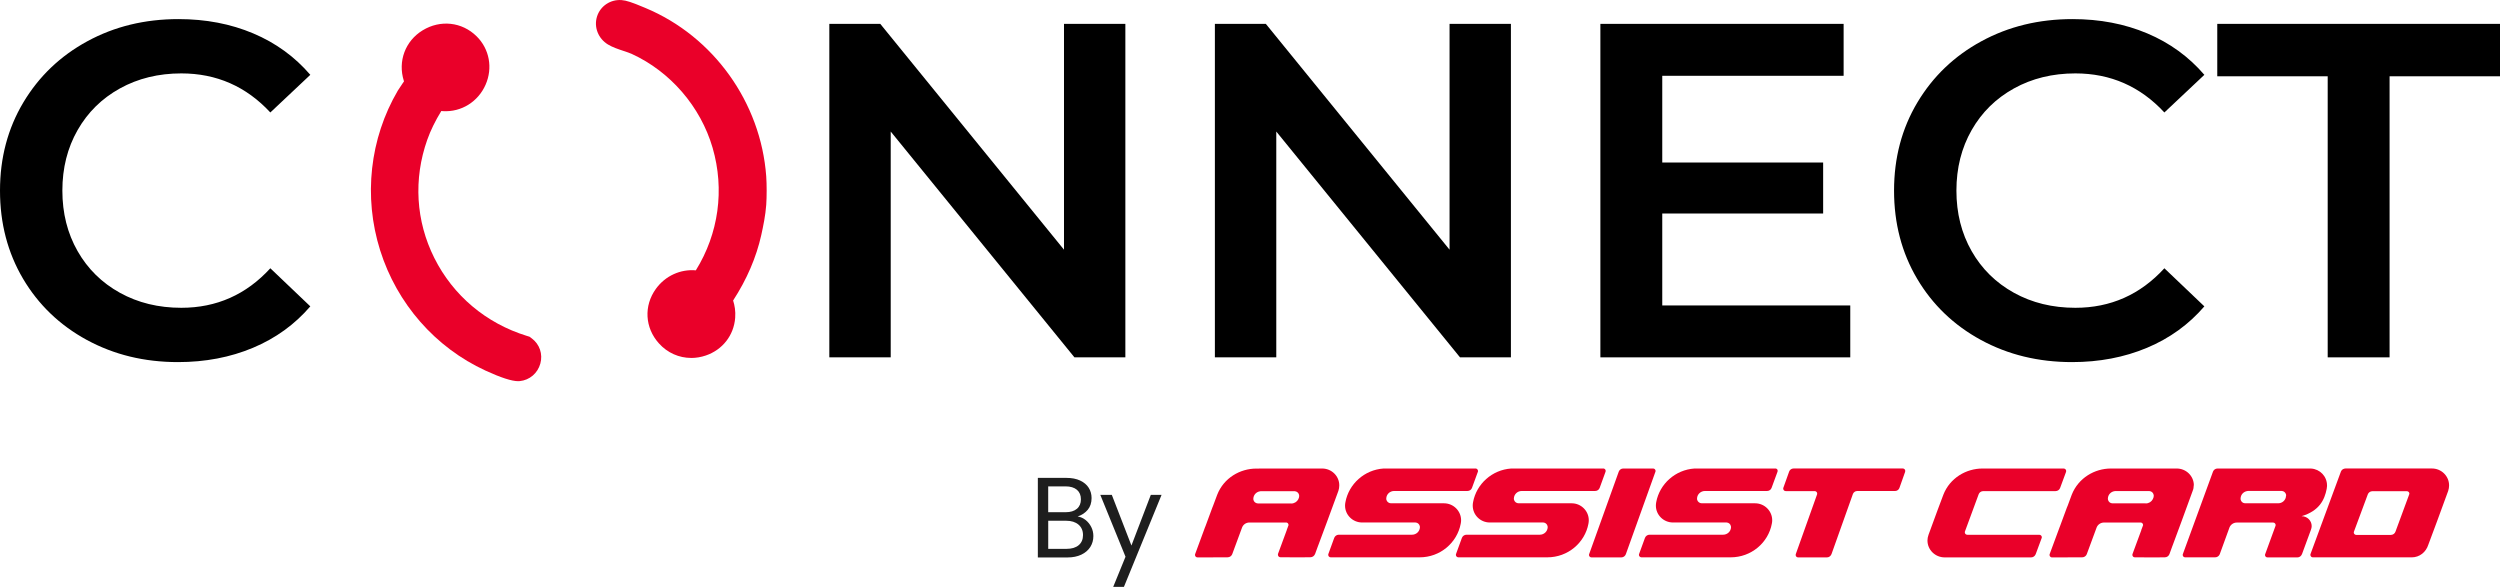 <svg width="426" height="100" viewBox="0 0 426 100" fill="none" xmlns="http://www.w3.org/2000/svg">
<g clip-path="url(#clip0_2143_1039)">
<path d="M14.799 57.93C10.177 55.412 6.553 51.935 3.929 47.5C1.31 43.06 0 38.055 0 32.48C0 26.905 1.325 21.9 3.975 17.46C6.626 13.025 10.26 9.544 14.882 7.031C19.505 4.513 24.681 3.254 30.412 3.254C35.06 3.254 39.305 4.067 43.146 5.689C46.986 7.31 50.227 9.668 52.877 12.751L46.065 19.165C41.955 14.73 36.898 12.507 30.898 12.507C27.006 12.507 23.517 13.362 20.437 15.067C17.357 16.771 14.95 19.139 13.221 22.17C11.492 25.201 10.627 28.636 10.627 32.48C10.627 36.325 11.492 39.76 13.221 42.791C14.95 45.822 17.357 48.189 20.437 49.894C23.517 51.598 27.006 52.448 30.898 52.448C36.898 52.448 41.955 50.205 46.065 45.713L52.877 52.205C50.227 55.287 46.971 57.645 43.104 59.266C39.237 60.888 34.977 61.702 30.329 61.702C24.598 61.702 19.422 60.443 14.794 57.925L14.799 57.93Z" fill="black"/>
<path d="M191.761 4.067V60.893H183.085L151.778 22.413V60.893H141.317V4.067H149.998L181.305 42.547V4.067H191.766H191.761Z" fill="black"/>
<path d="M257.46 4.067V60.893H248.785L217.478 22.413V60.893H207.016V4.067H215.697L247.004 42.547V4.067H257.466H257.46Z" fill="black"/>
<path d="M315.286 52.044V60.893H272.705V4.067H314.153V12.916H283.249V27.693H310.664V36.382H283.249V52.049H315.286V52.044Z" fill="black"/>
<path d="M337.55 57.93C332.928 55.412 329.304 51.935 326.68 47.5C324.055 43.065 322.746 38.055 322.746 32.48C322.746 26.905 324.071 21.9 326.721 17.46C329.371 13.025 333.005 9.544 337.628 7.031C342.25 4.513 347.427 3.254 353.157 3.254C357.806 3.254 362.05 4.067 365.891 5.689C369.732 7.31 372.973 9.668 375.623 12.751L368.811 19.165C364.701 14.73 359.643 12.507 353.644 12.507C349.751 12.507 346.262 13.362 343.182 15.067C340.102 16.771 337.695 19.139 335.966 22.17C334.237 25.201 333.373 28.636 333.373 32.48C333.373 36.325 334.237 39.76 335.966 42.791C337.695 45.822 340.102 48.189 343.182 49.894C346.262 51.598 349.751 52.448 353.644 52.448C359.643 52.448 364.701 50.205 368.811 45.713L375.623 52.205C372.973 55.287 369.717 57.645 365.85 59.266C361.983 60.888 357.723 61.702 353.074 61.702C347.344 61.702 342.168 60.443 337.54 57.925L337.55 57.93Z" fill="black"/>
<path d="M396.639 12.999H377.823V4.067H426V12.999H407.184V60.893H396.639V12.999Z" fill="black"/>
<path d="M117.779 60.992C115.714 60.992 113.737 60.132 112.287 58.52C109.88 55.852 109.673 52.106 111.77 49.21C113.385 46.977 115.973 45.842 118.571 46.065C122.454 39.811 123.499 32.309 121.429 25.19C119.389 18.18 114.228 12.196 107.628 9.176C107.313 9.031 106.78 8.854 106.267 8.683C105.33 8.373 104.362 8.046 103.596 7.58C101.924 6.564 101.163 4.601 101.738 2.798C102.307 1.015 104.036 -0.13 105.925 0.016C106.723 0.073 107.675 0.389 109.854 1.306L110.025 1.378C121.579 6.212 129.644 17.465 130.565 30.045C130.664 31.423 130.664 33.522 130.565 34.92C130.441 36.672 130.048 38.578 129.722 40.045C128.873 43.853 127.263 47.604 124.923 51.205C125.187 52.044 125.363 52.997 125.275 54.158C125.047 57.142 123.127 59.603 120.269 60.577C119.446 60.857 118.608 60.997 117.779 60.997V60.992Z" fill="#EA0029"/>
<path d="M88.31 64.955C87.213 64.955 85.334 64.349 82.725 63.147C74.178 59.215 67.635 51.743 64.773 42.645C61.905 33.527 63.002 23.61 67.785 15.445C67.936 15.191 68.174 14.839 68.588 14.232C68.66 14.129 68.748 13.999 68.841 13.865C68.831 13.834 68.821 13.797 68.81 13.766C67.765 10.435 69.054 6.979 72.015 5.171C75.032 3.326 78.723 3.73 81.208 6.181C83.403 8.342 84.003 11.585 82.74 14.445C81.462 17.346 78.62 19.113 75.504 18.942C75.4 18.937 75.296 18.927 75.198 18.916C74.153 20.621 73.366 22.237 72.807 23.812C70.431 30.517 70.855 37.672 74.007 43.956C77.217 50.365 82.813 55.08 89.754 57.23L90.225 57.375L90.624 57.671C91.954 58.66 92.524 60.344 92.073 61.955C91.613 63.608 90.236 64.779 88.558 64.94C88.481 64.945 88.403 64.95 88.315 64.95L88.31 64.955Z" fill="#EA0029"/>
<path d="M184.98 88.602C185.389 88.928 185.71 89.327 185.953 89.809C186.191 90.291 186.31 90.798 186.31 91.348C186.31 92.037 186.134 92.653 185.787 93.208C185.435 93.757 184.928 94.192 184.26 94.513C183.593 94.829 182.806 94.99 181.9 94.99H176.848V81.431H181.708C182.63 81.431 183.411 81.581 184.059 81.887C184.706 82.193 185.192 82.602 185.518 83.12C185.844 83.638 186.005 84.224 186.005 84.871C186.005 85.674 185.787 86.338 185.353 86.866C184.918 87.389 184.343 87.773 183.634 88.006C184.126 88.084 184.576 88.286 184.985 88.607L184.98 88.602ZM178.613 87.281H181.584C182.412 87.281 183.054 87.084 183.51 86.695C183.965 86.306 184.188 85.768 184.188 85.079C184.188 84.389 183.96 83.851 183.51 83.462C183.054 83.073 182.402 82.877 181.548 82.877H178.613V87.27V87.281ZM183.805 92.902C184.297 92.487 184.545 91.912 184.545 91.171C184.545 90.431 184.286 89.824 183.769 89.389C183.251 88.954 182.557 88.736 181.688 88.736H178.618V93.524H181.745C182.625 93.524 183.313 93.316 183.805 92.902Z" fill="#1E1E1E"/>
<path d="M197.931 84.322L191.518 100H189.691L191.787 94.866L187.491 84.322H189.452L192.796 92.959L196.099 84.322H197.926H197.931Z" fill="#1E1E1E"/>
<path d="M282.09 80.379C282.1 80.343 282.111 80.302 282.111 80.255C282.111 80.027 281.929 79.835 281.702 79.835H276.598C276.251 79.835 275.956 80.053 275.837 80.364L270.785 94.441C270.769 94.477 270.764 94.518 270.764 94.56C270.764 94.788 270.945 94.98 271.178 94.98H276.277C276.624 94.98 276.919 94.757 277.038 94.451L282.085 80.379" fill="#EA0029"/>
<path d="M304.271 83.685H309.24C309.463 83.695 309.649 83.876 309.649 84.105C309.649 84.151 309.649 84.198 309.629 84.244C308.189 88.27 306.134 94.052 306.01 94.399C306 94.404 306 94.425 306 94.441C305.989 94.477 305.979 94.518 305.979 94.56C305.979 94.788 306.155 94.98 306.388 94.98H311.316C311.658 94.98 311.948 94.757 312.072 94.446L312.082 94.436C312.18 94.166 314.287 88.244 315.732 84.187V84.177C315.851 83.887 316.135 83.669 316.461 83.669H322.911C323.253 83.669 323.553 83.452 323.667 83.141V83.13C323.812 82.737 324.443 80.934 324.625 80.426C324.635 80.4 324.635 80.395 324.635 80.374C324.645 80.338 324.656 80.296 324.656 80.25C324.656 80.022 324.48 79.83 324.247 79.83H305.622C305.275 79.83 304.98 80.053 304.866 80.359V80.369C304.716 80.768 304.074 82.566 303.898 83.079C303.888 83.084 303.888 83.105 303.877 83.115C303.867 83.156 303.857 83.198 303.857 83.239C303.857 83.493 304.043 83.68 304.271 83.68" fill="#EA0029"/>
<path d="M251.435 79.835H235.756C232.5 80.053 229.839 82.462 229.259 85.566V85.576C229.218 85.762 229.197 85.965 229.197 86.161C229.197 87.742 230.502 89.032 232.106 89.032H241.201C241.553 89.047 241.848 89.296 241.931 89.638C241.941 89.674 241.952 89.726 241.952 89.809V89.856C241.921 90.56 241.336 91.115 240.611 91.115H228.126C227.779 91.115 227.473 91.342 227.354 91.648L226.345 94.42C226.334 94.461 226.329 94.498 226.329 94.539C226.329 94.772 226.505 94.959 226.743 94.969H241.91C245.404 94.969 248.293 92.493 248.909 89.234V89.223C248.95 89.037 248.971 88.85 248.971 88.648C248.971 87.068 247.667 85.762 246.052 85.762H237.024C236.646 85.762 236.33 85.503 236.237 85.156C236.237 85.12 236.221 85.068 236.221 84.985V84.928C236.247 84.224 236.837 83.664 237.557 83.664H250.053C250.41 83.664 250.715 83.447 250.824 83.141L251.834 80.379C251.844 80.338 251.854 80.302 251.854 80.26C251.844 80.022 251.663 79.835 251.435 79.825" fill="#EA0029"/>
<path d="M273.197 79.835H257.512C254.256 80.053 251.585 82.462 251.011 85.566V85.576C250.969 85.762 250.954 85.965 250.954 86.161C250.954 87.742 252.253 89.032 253.858 89.032H262.978C263.325 89.047 263.62 89.296 263.703 89.638C263.719 89.674 263.724 89.726 263.724 89.809V89.856C263.693 90.56 263.108 91.115 262.383 91.115H249.892C249.535 91.115 249.23 91.342 249.111 91.648L248.101 94.42C248.091 94.461 248.081 94.498 248.081 94.539C248.081 94.772 248.262 94.959 248.49 94.969H263.672C267.156 94.969 270.065 92.493 270.671 89.234V89.223C270.707 89.037 270.728 88.85 270.728 88.648C270.728 87.068 269.423 85.762 267.824 85.762H258.77C258.387 85.762 258.076 85.503 257.983 85.156C257.978 85.12 257.963 85.068 257.963 84.985V84.928C257.994 84.224 258.578 83.664 259.303 83.664H271.809C272.167 83.664 272.467 83.447 272.581 83.141L273.585 80.379C273.601 80.338 273.606 80.302 273.606 80.26C273.626 80.022 273.435 79.835 273.202 79.825" fill="#EA0029"/>
<path d="M302.526 79.835H288.736C285.465 80.053 282.799 82.462 282.219 85.566V85.576C282.183 85.762 282.162 85.965 282.162 86.161C282.162 87.742 283.467 89.032 285.077 89.032H294.213C294.57 89.047 294.865 89.296 294.938 89.638C294.953 89.674 294.964 89.726 294.964 89.809V89.856C294.933 90.56 294.348 91.115 293.613 91.115H281.08C280.728 91.115 280.423 91.342 280.304 91.648L279.295 94.42C279.284 94.461 279.274 94.498 279.274 94.539C279.274 94.772 279.455 94.959 279.688 94.969H294.912C298.401 94.969 301.315 92.493 301.921 89.234V89.223C301.967 89.037 301.983 88.85 301.983 88.648C301.983 87.068 300.678 85.762 299.069 85.762H289.979C289.606 85.762 289.285 85.503 289.192 85.156C289.182 85.12 289.176 85.068 289.176 84.985V84.928C289.202 84.224 289.803 83.664 290.522 83.664H301.113C301.465 83.664 301.766 83.447 301.874 83.141L302.889 80.379C302.899 80.338 302.91 80.302 302.91 80.26C302.951 80.022 302.759 79.835 302.526 79.825" fill="#EA0029"/>
<path d="M351.666 79.835H337.819C335.066 79.835 332.265 81.421 331.142 84.317C330.676 85.55 329.713 88.109 328.605 91.171V91.182C328.502 91.467 328.44 91.788 328.44 92.104C328.44 93.684 329.749 94.98 331.375 94.98H346.091C346.438 94.985 346.749 94.767 346.883 94.43C346.883 94.43 347.701 92.208 347.888 91.716C347.903 91.695 347.903 91.684 347.903 91.669C347.919 91.633 347.929 91.596 347.929 91.555C347.929 91.322 347.743 91.135 347.505 91.125V91.135L335.242 91.125H335.226C334.993 91.125 334.802 90.944 334.802 90.71C334.802 90.679 334.802 90.653 334.812 90.622H334.802C334.802 90.622 334.812 90.602 334.822 90.576C335.024 90.037 336.675 85.56 337.162 84.229C337.276 83.908 337.586 83.685 337.954 83.685H350.258C350.616 83.685 350.926 83.467 351.04 83.156C351.19 82.757 351.853 80.949 352.044 80.441C352.055 80.431 352.055 80.41 352.055 80.4C352.065 80.364 352.075 80.322 352.075 80.27C352.086 80.032 351.894 79.846 351.661 79.835" fill="#EA0029"/>
<path d="M410.522 84.26C410.321 84.793 408.664 89.27 408.183 90.607C408.069 90.923 407.753 91.151 407.396 91.151H401.505C401.277 91.151 401.081 90.959 401.081 90.726C401.081 90.695 401.101 90.627 401.112 90.591C401.314 90.047 402.98 85.576 403.467 84.255C403.576 83.944 403.891 83.7 404.254 83.7H410.134C410.367 83.706 410.559 83.887 410.559 84.125C410.548 84.156 410.543 84.234 410.517 84.265M417.324 82.706C417.324 81.125 416.015 79.83 414.4 79.83H399.688C399.554 79.83 399.077 79.882 398.881 80.384C398.85 80.483 393.854 93.99 393.808 94.145C393.766 94.249 393.735 94.322 393.72 94.384C393.704 94.399 393.704 94.42 393.704 94.425C393.694 94.436 393.694 94.456 393.694 94.472C393.694 94.503 393.689 94.524 393.689 94.555C393.689 94.783 393.88 94.974 394.108 94.974H410.947C412.308 94.974 413.385 94.078 413.784 92.824C414.249 91.591 416.077 86.7 417.179 83.628V83.617C417.273 83.338 417.324 83.022 417.324 82.706Z" fill="#EA0029"/>
<path d="M365.596 85.773H359.954C359.581 85.762 359.286 85.503 359.203 85.167C359.193 85.11 359.183 85.079 359.183 84.996V84.939C359.203 84.291 359.7 83.773 360.337 83.69C360.363 83.68 360.378 83.68 360.394 83.68H366.264C366.621 83.706 366.895 83.954 366.973 84.286C366.989 84.322 366.999 84.374 366.999 84.457V84.503C366.999 84.586 366.989 84.664 366.963 84.747C366.932 84.835 366.895 84.944 366.838 85.063C366.621 85.493 366.16 85.783 365.648 85.783H365.596V85.773ZM373.832 82.7C373.832 81.12 372.522 79.835 370.912 79.835H359.695C356.951 79.835 354.151 81.421 353.017 84.322C352.847 84.773 352.614 85.4 352.334 86.166C352.282 86.286 352.231 86.405 352.189 86.514C351.791 87.607 351.376 88.721 350.993 89.757H350.988C350.041 92.337 349.259 94.43 349.259 94.43C349.249 94.477 349.239 94.513 349.239 94.555C349.239 94.586 349.239 94.612 349.249 94.643C349.29 94.829 349.456 94.985 349.653 94.985H352.339V94.969H354.798C355.155 94.969 355.455 94.752 355.58 94.446L357.272 89.866C357.464 89.4 357.914 89.073 358.447 89.042H364.84C365.032 89.084 365.182 89.249 365.182 89.462V89.498C365.073 89.819 364.97 90.099 364.871 90.322H364.887C364.209 92.161 363.479 94.14 363.386 94.389C363.375 94.399 363.375 94.42 363.375 94.425C363.365 94.472 363.355 94.508 363.355 94.549C363.355 94.783 363.536 94.969 363.769 94.969H365.353V94.985H367.931C367.982 94.985 368.029 94.985 368.081 94.969H368.883C369.235 94.969 369.546 94.752 369.66 94.446C369.66 94.446 369.67 94.446 369.67 94.43C369.701 94.368 369.877 93.845 370.131 93.161C370.182 93.057 370.224 92.954 370.255 92.835C370.721 91.586 372.533 86.705 373.635 83.633V83.623C373.765 83.343 373.811 83.027 373.811 82.706L373.832 82.7Z" fill="#EA0029"/>
<path d="M219.978 85.788H214.336C213.968 85.768 213.663 85.519 213.585 85.182C213.58 85.12 213.569 85.089 213.569 85.016V84.965C213.595 84.322 214.082 83.804 214.724 83.716C214.744 83.716 214.765 83.706 214.786 83.706H220.651C220.992 83.737 221.287 83.986 221.36 84.317C221.365 84.353 221.381 84.405 221.381 84.483V84.529C221.37 84.612 221.37 84.685 221.35 84.768C221.324 84.866 221.277 84.96 221.225 85.084C221.003 85.509 220.547 85.799 220.035 85.799H219.983L219.978 85.788ZM228.214 82.706C228.214 81.12 226.904 79.835 225.289 79.835H214.532L214.522 79.846H214.072C211.333 79.846 208.528 81.421 207.404 84.327C207.233 84.773 207 85.41 206.716 86.167C206.669 86.275 206.623 86.395 206.576 86.514C206.172 87.607 205.763 88.721 205.38 89.752H205.37C204.423 92.327 203.646 94.425 203.646 94.43C203.636 94.472 203.625 94.508 203.625 94.55C203.625 94.581 203.636 94.607 203.636 94.638C203.677 94.824 203.833 94.98 204.04 94.98H206.726V94.964H209.185C209.542 94.964 209.842 94.746 209.967 94.441L211.659 89.861C211.851 89.389 212.301 89.063 212.834 89.037H219.222C219.424 89.079 219.564 89.244 219.564 89.451V89.493C219.45 89.799 219.341 90.089 219.258 90.317H219.269C218.591 92.151 217.871 94.13 217.773 94.379C217.773 94.384 217.762 94.405 217.762 94.43V94.539C217.762 94.767 217.943 94.954 218.176 94.954H219.755V94.964H222.338C222.39 94.964 222.442 94.964 222.488 94.954H223.296C223.648 94.954 223.948 94.731 224.072 94.425L224.083 94.415C224.103 94.342 224.295 93.829 224.549 93.14C224.6 93.032 224.642 92.923 224.673 92.814C225.139 91.57 226.961 86.69 228.069 83.623C228.162 83.338 228.214 83.017 228.214 82.701V82.706Z" fill="#EA0029"/>
<path d="M389.537 84.462V84.498C389.511 85.208 388.926 85.762 388.196 85.762H382.554C382.192 85.752 381.892 85.493 381.809 85.156C381.809 85.094 381.793 85.063 381.793 84.985V84.928C381.819 84.281 382.306 83.763 382.942 83.674C382.979 83.664 383.02 83.654 383.082 83.654H388.761C389.139 83.654 389.454 83.908 389.542 84.26C389.558 84.306 389.563 84.353 389.563 84.436V84.462H389.542H389.537ZM393.792 79.835H377.869C377.517 79.835 377.222 80.043 377.098 80.353C377.077 80.39 371.953 94.41 371.953 94.43C371.942 94.472 371.932 94.508 371.932 94.549C371.932 94.783 372.108 94.969 372.341 94.969H377.466C377.813 94.969 378.118 94.752 378.242 94.446L379.909 89.866C380.111 89.379 380.597 89.042 381.162 89.042H387.342C387.565 89.042 387.772 89.234 387.772 89.467C387.772 89.524 387.767 89.56 387.751 89.596C387.016 91.612 386.105 94.12 385.996 94.404C385.986 94.41 385.986 94.436 385.976 94.446C385.965 94.482 385.955 94.524 385.955 94.565C385.955 94.793 386.136 94.985 386.38 94.985H391.463C391.82 94.985 392.12 94.762 392.234 94.456L392.25 94.446C392.307 94.28 393.363 91.405 393.787 90.265V90.254C393.859 90.063 393.911 89.866 393.911 89.648C393.911 88.71 393.14 87.959 392.198 87.959H392.177C395.185 87.073 396.111 85.182 396.468 83.301C396.468 83.265 396.525 82.944 396.525 82.835V82.706C396.52 81.172 395.319 79.928 393.797 79.84L393.792 79.835Z" fill="#EA0029"/>
</g>
<defs>
<clipPath id="clip0_2143_1039">
<rect width="426" height="100" fill="white"/>
</clipPath>
</defs>
</svg>
